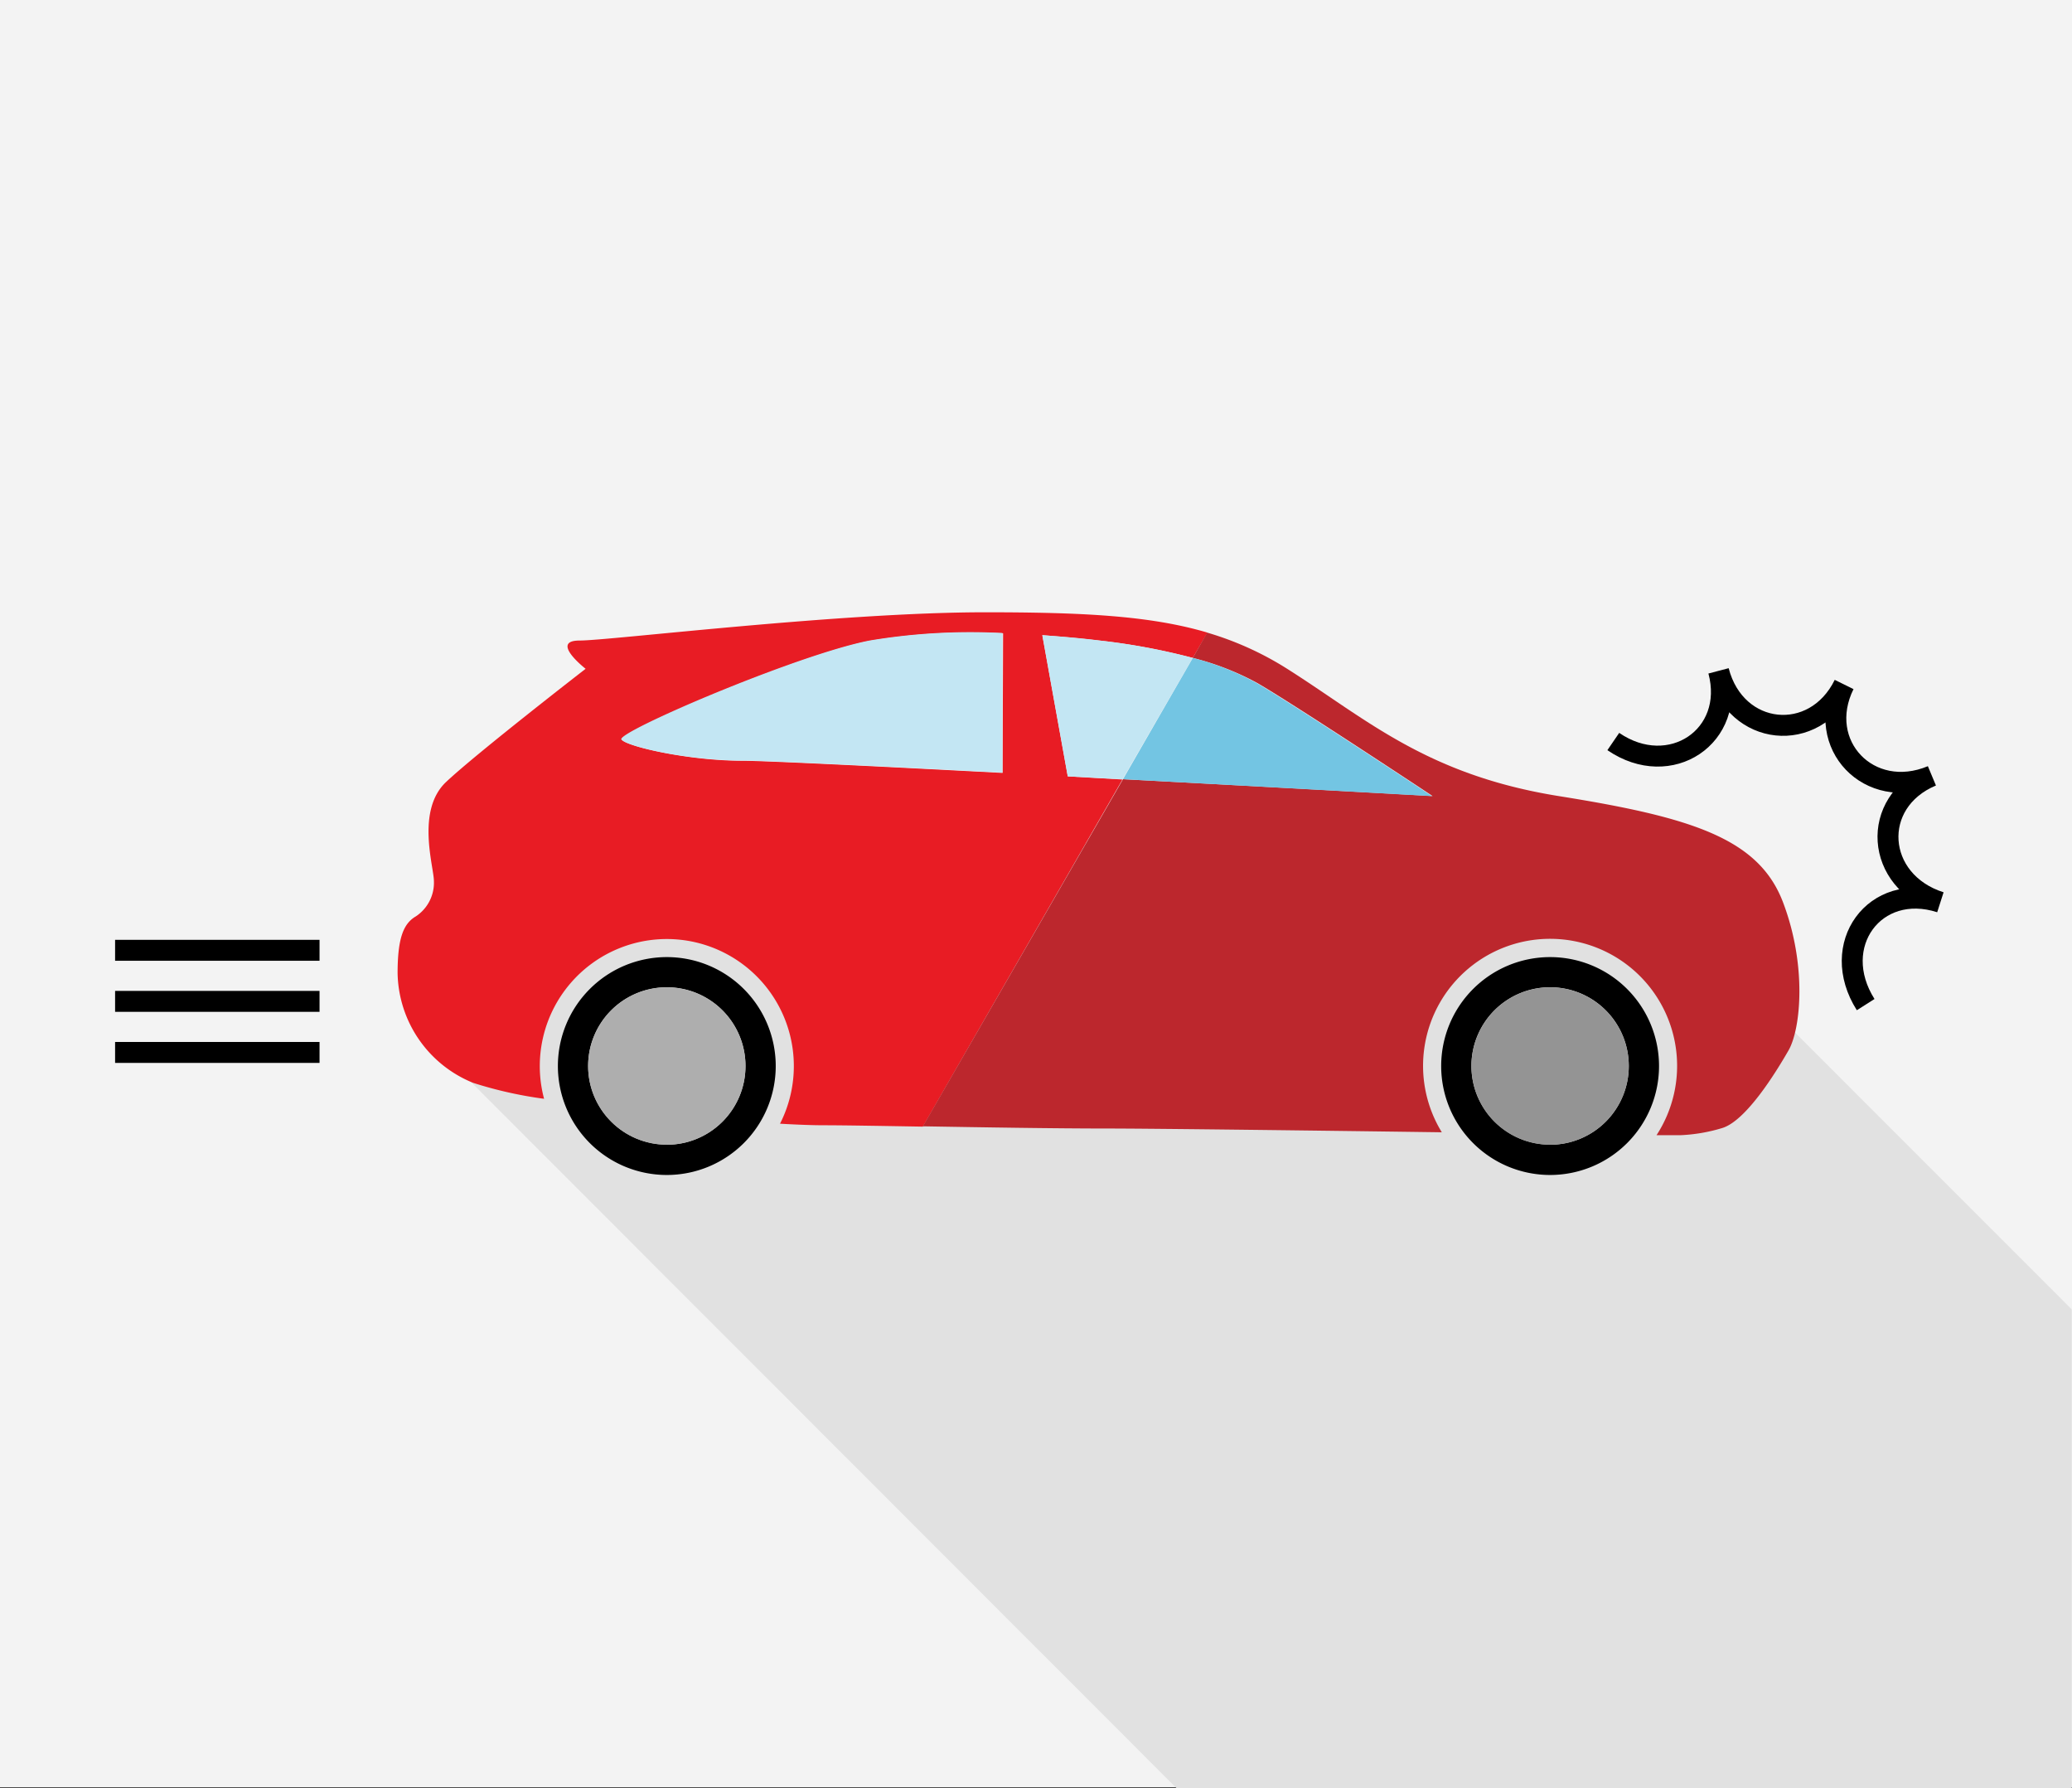 <svg xmlns="http://www.w3.org/2000/svg" viewBox="0 0 198.03 170.89"><rect x="0" y="0" width="198.03" height="170.89" fill="#333333" stroke="none"/><defs><style>.cls-1{fill:#f3f3f3;}.cls-2{fill:#e1e1e1;}.cls-3{fill:none;stroke:#000;stroke-miterlimit:10;stroke-width:2px;}.cls-4{fill:#e81c24;}.cls-5{fill:#bc272d;}.cls-6{fill:#aeaeae;}.cls-7{fill:#73c5e3;}.cls-8{fill:#c3e6f3;}.cls-9{fill:#949494;}</style></defs><title>アセット 3</title><g id="レイヤー_2" data-name="レイヤー 2"><g id="レイヤー_1-2" data-name="レイヤー 1"><rect class="cls-1" width="198.03" height="170.79"/><polygon class="cls-2" points="198 125.12 151.33 78.44 78.58 81.73 49.24 80.68 42.96 96.39 38.94 97.32 112.46 170.89 198 170.89 198 125.12"/><line class="cls-3" x1="30.54" y1="100.57" x2="11" y2="100.57"/><line class="cls-3" x1="30.54" y1="95.69" x2="11" y2="95.69"/><line class="cls-3" x1="30.54" y1="90.81" x2="11" y2="90.81"/><path class="cls-3" d="M178.31,96c-3.6-5.68.87-11.8,7.14-9.78-6.27-2-6.78-9.58-.81-12.08-6,2.5-11.22-3-8.39-8.73-2.83,5.76-10.37,5-12-1.3,1.67,6.25-4.62,10.47-10.06,6.75"/></g><g id="レイヤー_3" data-name="レイヤー 3"><path class="cls-4" d="M102.05,74.19,99.62,60.7c2,.14,3.86.33,5.45.51A61.66,61.66,0,0,1,114,62.87l1.4-2.42c-5.51-1.63-12-1.94-21.27-1.94-13.88,0-35.85,2.7-38.74,2.7s.58,2.7.58,2.7S45.52,72,42.63,74.73s-1.16,8.11-1.16,9.46a3.85,3.85,0,0,1-1.73,3.38C38.58,88.25,38,89.6,38,93a11.53,11.53,0,0,0,7.23,10.48A39.22,39.22,0,0,0,52,105a12.14,12.14,0,1,1,22.55,2.38c1.72.1,3.17.15,4.21.15,1.8,0,5.34.06,9.44.13l19.08-33.17Zm-6.23-.33C83.66,73.22,73,72.7,71,72.7c-5.2,0-11-1.35-11.56-2s16.77-8.11,23.71-9.46a58.45,58.45,0,0,1,12.72-.72Z"/><path class="cls-5" d="M170.41,86.22c-2.31-6.08-8.67-8.11-21.39-10.14s-18.5-7.43-26-12.17a30.16,30.16,0,0,0-7.65-3.46L114,62.87a26.12,26.12,0,0,1,6.15,2.39c3.47,2,16.77,10.81,16.77,10.81s-14.28-.8-29.59-1.61L88.2,107.63c5.79.1,12.71.21,17.45.21,4.22,0,19,.18,32.15.36a12.14,12.14,0,1,1,20.52.28l2.26,0a16,16,0,0,0,4-.68c2.31-.68,5.2-5.41,6.36-7.43S172.72,92.3,170.41,86.22Z"/><path d="M63.73,91.46a10.41,10.41,0,1,0,10.41,10.41A10.41,10.41,0,0,0,63.73,91.46Zm0,17.92a7.52,7.52,0,1,1,7.52-7.52A7.52,7.52,0,0,1,63.73,109.39Z"/><circle class="cls-6" cx="63.73" cy="101.87" r="7.52"/><path class="cls-7" d="M136.87,76.08s-13.3-8.79-16.77-10.81A26.12,26.12,0,0,0,114,62.87l-6.67,11.59C122.59,75.28,136.87,76.08,136.87,76.08Z"/><path class="cls-8" d="M99.62,60.7l2.43,13.49,5.23.28L114,62.87a61.66,61.66,0,0,0-8.88-1.66C103.48,61,101.62,60.84,99.62,60.7Z"/><path class="cls-8" d="M83.1,61.21C76.16,62.56,58.82,70,59.39,70.67s6.36,2,11.56,2c2,0,12.7.52,24.86,1.16V60.49A58.45,58.45,0,0,0,83.1,61.21Z"/><path d="M148.15,91.46a10.41,10.41,0,1,0,10.41,10.41A10.41,10.41,0,0,0,148.15,91.46Zm0,17.92a7.52,7.52,0,1,1,7.52-7.52A7.52,7.52,0,0,1,148.15,109.39Z"/><circle class="cls-9" cx="148.15" cy="101.87" r="7.52"/></g></g></svg>